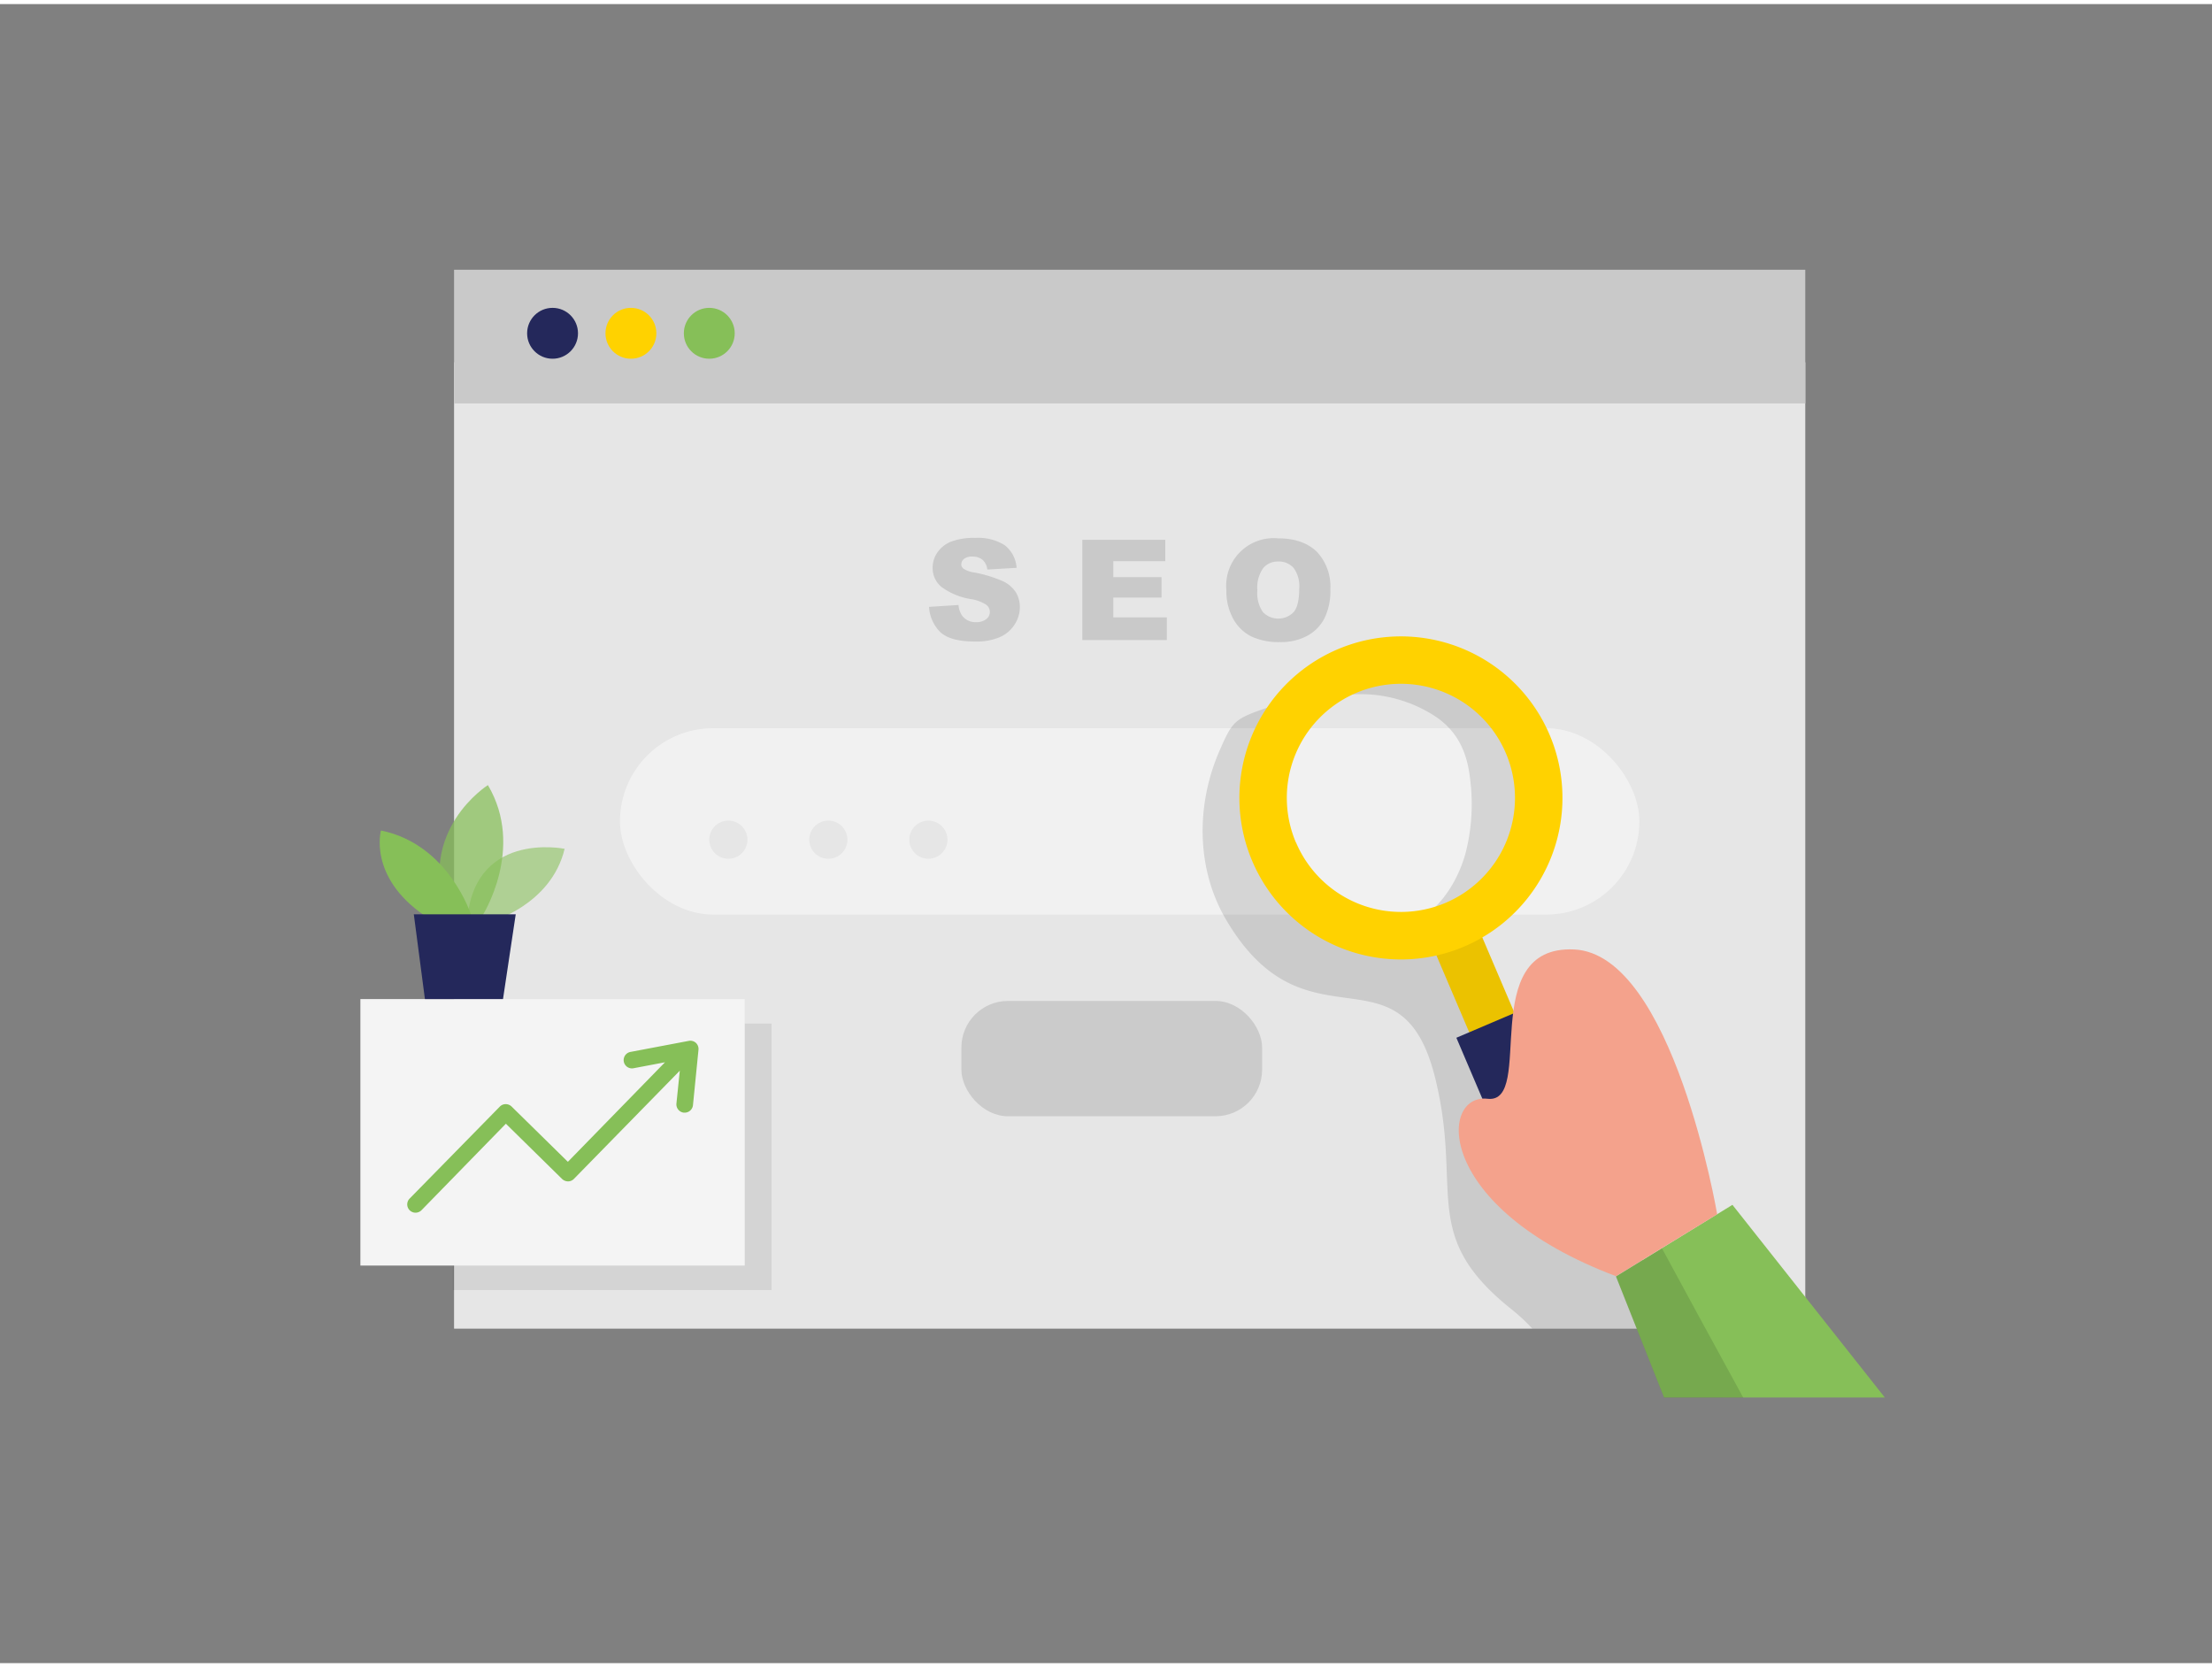<svg id="Layer_1" data-name="Layer 1" xmlns="http://www.w3.org/2000/svg" viewBox="0 0 400 300" width="406" height="306" class="illustration styles_illustrationTablet__1DWOa"><rect x="0" y="0" width="400" height="300" fill="#808080" stroke="none"/><title>_</title><rect x="82.11" y="64.78" width="244.34" height="174.74" fill="#e6e6e6"></rect><rect x="112.11" y="130.94" width="184.34" height="33.7" rx="16.85" fill="#fff" opacity="0.44"></rect><path d="M305.43,239.52H277.1a34.52,34.52,0,0,0-3.8-3.53c-16.8-13.41-8.69-21.33-13.79-41.86-6.19-24.9-23.24-3.95-37.74-28.47-5.35-9-5.66-20.61-1.17-30.81,2.3-5.22,2.62-5.57,8.51-7.61a12.63,12.63,0,0,1,5.5-.7q-1.32,5.55-2.63,11.09c-1,4.26-2,8.57-1.94,12.94s1.4,8.89,4.47,12,7.75,4.54,12.22,5a15.23,15.23,0,0,0,8.23-1c5.11-2.48,8.45-7.46,10-12.81a35.47,35.47,0,0,0,.9-13.5c-.52-4.86-2.21-8.73-6.35-11.48A24.66,24.66,0,0,0,242.8,125c.52-3.23,3.53-5.62,6.72-6.33,3.95-.89,8.22.16,11.91,1.63,1.46.58,12.25,4.65,12.4,5.81l2.46,19.64a5.13,5.13,0,0,1-1.46,4.89q-6.3,8.19-12.55,16.44L273,191.39Z" opacity="0.12"></path><path d="M228.75,152.86l.83-.25v-1.19c0-.14-.21-.38-.25-.36-.51.21-.76-.15-.7-.48s.54-.51.86-.76c.07,0,.19,0,.36,0l-.13-.62c.87-.82,1.21-1.43,1-1.76-.5-.71-1.6-1.14-2.09-.83-.76.5-.76.89-.21,1.93l-2.17,3a1,1,0,0,0-.53.25c-.08.11.15.46.24.71l.33.91,4,.63Z" fill="#86BF58"></path><path d="M233,152.22V150.7a12.33,12.33,0,0,1-1-1c-.52-.6-1.07-.18-1.52,0s-.39.62.08.9c.07,0,.1.2.1.32,0,.37-.1,1,.07,1.07a9.91,9.91,0,0,0,2.09.77c.13,0,.34-.26.51-.4Z" fill="#86BF58"></path><path d="M280.08,183.21a2.42,2.42,0,0,0-3.05-1c-1.21.61-2.37,1.28-3.7,2l1.83.2c.4-.47.65-1,1-1.16a6.65,6.65,0,0,1,2.29-.76C279,182.43,279.47,182.91,280.08,183.21Z" fill="#86BF58"></path><path d="M273.5,185.22l-1.53.13.77-.87c-1.45-.39-3.05.17-3,1.07C271,185.44,272.32,186.06,273.5,185.22Z" fill="#86BF58"></path><path d="M277.9,147.05c.54,0,1,.2,1.21,0,.54-.46.89-.08,1.36.07a5.6,5.6,0,0,0,1.53,0c-1-1.63-1.31-1.73-2.6-1l-.25.15Z" fill="#86BF58"></path><rect x="263.05" y="165.95" width="8.9" height="25.92" transform="translate(583.75 238.55) rotate(156.91)" fill="#ffd200"></rect><rect x="263.05" y="165.95" width="8.9" height="25.92" transform="translate(583.75 238.55) rotate(156.91)" opacity="0.08"></rect><rect x="269.35" y="182.92" width="13.7" height="33.3" transform="translate(608.53 274.81) rotate(156.91)" fill="#24285b"></rect><path d="M226.46,155a29.21,29.21,0,1,0,15.41-38.32A29.21,29.21,0,0,0,226.46,155Zm7.89-3.37a20.63,20.63,0,1,1,27.06,10.89A20.62,20.62,0,0,1,234.35,151.58Z" fill="#ffd200"></path><polygon points="340.83 251.96 313.28 217.13 300.54 224.95 292.22 230.06 300.91 251.96 340.83 251.96" fill="#86BF58"></polygon><path d="M310.52,218.83s-8-47.05-25.86-47.88-6.93,28-15.67,27-9.71,19.64,23.23,32.08Z" fill="#f4a28c"></path><path d="M315.24,252c-5.6-10.23-11.13-20.37-14.7-27l-8.32,5.11,8.69,21.9Z" opacity="0.12"></path><rect x="173.85" y="180.26" width="54.38" height="20.85" rx="8.43" opacity="0.12"></rect><path d="M168,109l5.33-.34a4,4,0,0,0,.7,2,3,3,0,0,0,2.48,1.1,2.73,2.73,0,0,0,1.85-.56,1.62,1.62,0,0,0,0-2.57,7.18,7.18,0,0,0-2.87-1.05,12.13,12.13,0,0,1-5.26-2.2,4.43,4.43,0,0,1-1.58-3.5,4.76,4.76,0,0,1,.81-2.64,5.42,5.42,0,0,1,2.43-2,11.51,11.51,0,0,1,4.46-.71,9,9,0,0,1,5.3,1.3,5.6,5.6,0,0,1,2.18,4.11l-5.29.31a2.82,2.82,0,0,0-.88-1.78,2.85,2.85,0,0,0-1.86-.56,2.28,2.28,0,0,0-1.47.41,1.29,1.29,0,0,0-.5,1,1,1,0,0,0,.41.78,4.6,4.6,0,0,0,1.88.67,23.62,23.62,0,0,1,5.26,1.6,5.6,5.6,0,0,1,2.32,2,5.14,5.14,0,0,1,.72,2.69,5.69,5.69,0,0,1-1,3.21,6,6,0,0,1-2.69,2.23,10.86,10.86,0,0,1-4.37.77q-4.62,0-6.41-1.79A7,7,0,0,1,168,109Z" fill="#c9c9c9"></path><path d="M195.72,96.87h15v3.87h-9.4v2.89h8.72v3.69h-8.72v3.58H211V115H195.72Z" fill="#c9c9c9"></path><path d="M221.77,106a8.59,8.59,0,0,1,9.36-9.39c3,0,5.34.81,7,2.43a9.17,9.17,0,0,1,2.44,6.81,11.12,11.12,0,0,1-1.07,5.22,7.59,7.59,0,0,1-3.09,3.16,10.16,10.16,0,0,1-5,1.14,11.64,11.64,0,0,1-5.08-1,7.67,7.67,0,0,1-3.26-3.09A10.32,10.32,0,0,1,221.77,106Zm5.6,0a6.06,6.06,0,0,0,1,3.94,3.87,3.87,0,0,0,5.57,0c.66-.79,1-2.19,1-4.22a5.57,5.57,0,0,0-1-3.74,3.52,3.52,0,0,0-2.8-1.18,3.39,3.39,0,0,0-2.72,1.2A6.06,6.06,0,0,0,227.37,106Z" fill="#c9c9c9"></path><rect x="82.11" y="48.04" width="244.34" height="24.17" fill="#c9c9c9"></rect><circle cx="99.92" cy="59.53" r="4.6" fill="#24285b"></circle><circle cx="114.09" cy="59.53" r="4.6" fill="#ffd200"></circle><circle cx="128.26" cy="59.53" r="4.6" fill="#86BF58"></circle><circle cx="131.71" cy="151.1" r="3.45" fill="#e6e6e6"></circle><circle cx="149.79" cy="151.1" r="3.45" fill="#e6e6e6"></circle><circle cx="167.88" cy="151.1" r="3.45" fill="#e6e6e6"></circle><rect x="81.88" y="184.35" width="57.64" height="48.19" opacity="0.08"></rect><rect x="65.17" y="179.92" width="69.5" height="48.19" fill="#f4f4f4"></rect><path d="M125.85,187.85a1.49,1.49,0,0,0-1.29-.37l-10.56,2a1.5,1.5,0,0,0,.56,2.95l5.69-1.08-17.56,18-10.18-10a1.52,1.52,0,0,0-1.07-.43,1.47,1.47,0,0,0-1.06.45L74.07,216a1.5,1.5,0,0,0,1.07,2.55,1.52,1.52,0,0,0,1.08-.45l15.26-15.64,10.17,10a1.63,1.63,0,0,0,1.07.43,1.51,1.51,0,0,0,1.06-.45l19.15-19.57-.61,5.94a1.51,1.51,0,0,0,1.34,1.65h.15a1.51,1.51,0,0,0,1.5-1.34l1-10.05A1.51,1.51,0,0,0,125.85,187.85Z" fill="#86BF58"></path><path d="M88.58,166s11.07-3,13.52-13.25c0,0-17.11-3.53-17.68,14.14Z" fill="#86BF58" opacity="0.58"></path><path d="M87.23,164.85s7.78-12.18,1-23.62c0,0-13.06,8.21-7.34,23.62Z" fill="#86BF58" opacity="0.73"></path><path d="M85.24,164.85s-4-12.91-16.35-15.41c0,0-2.35,8.37,7.92,15.41Z" fill="#86BF58"></path><polygon points="93.26 164.59 90.96 179.92 76.84 179.92 74.83 164.59 93.26 164.59" fill="#24285b"></polygon></svg>